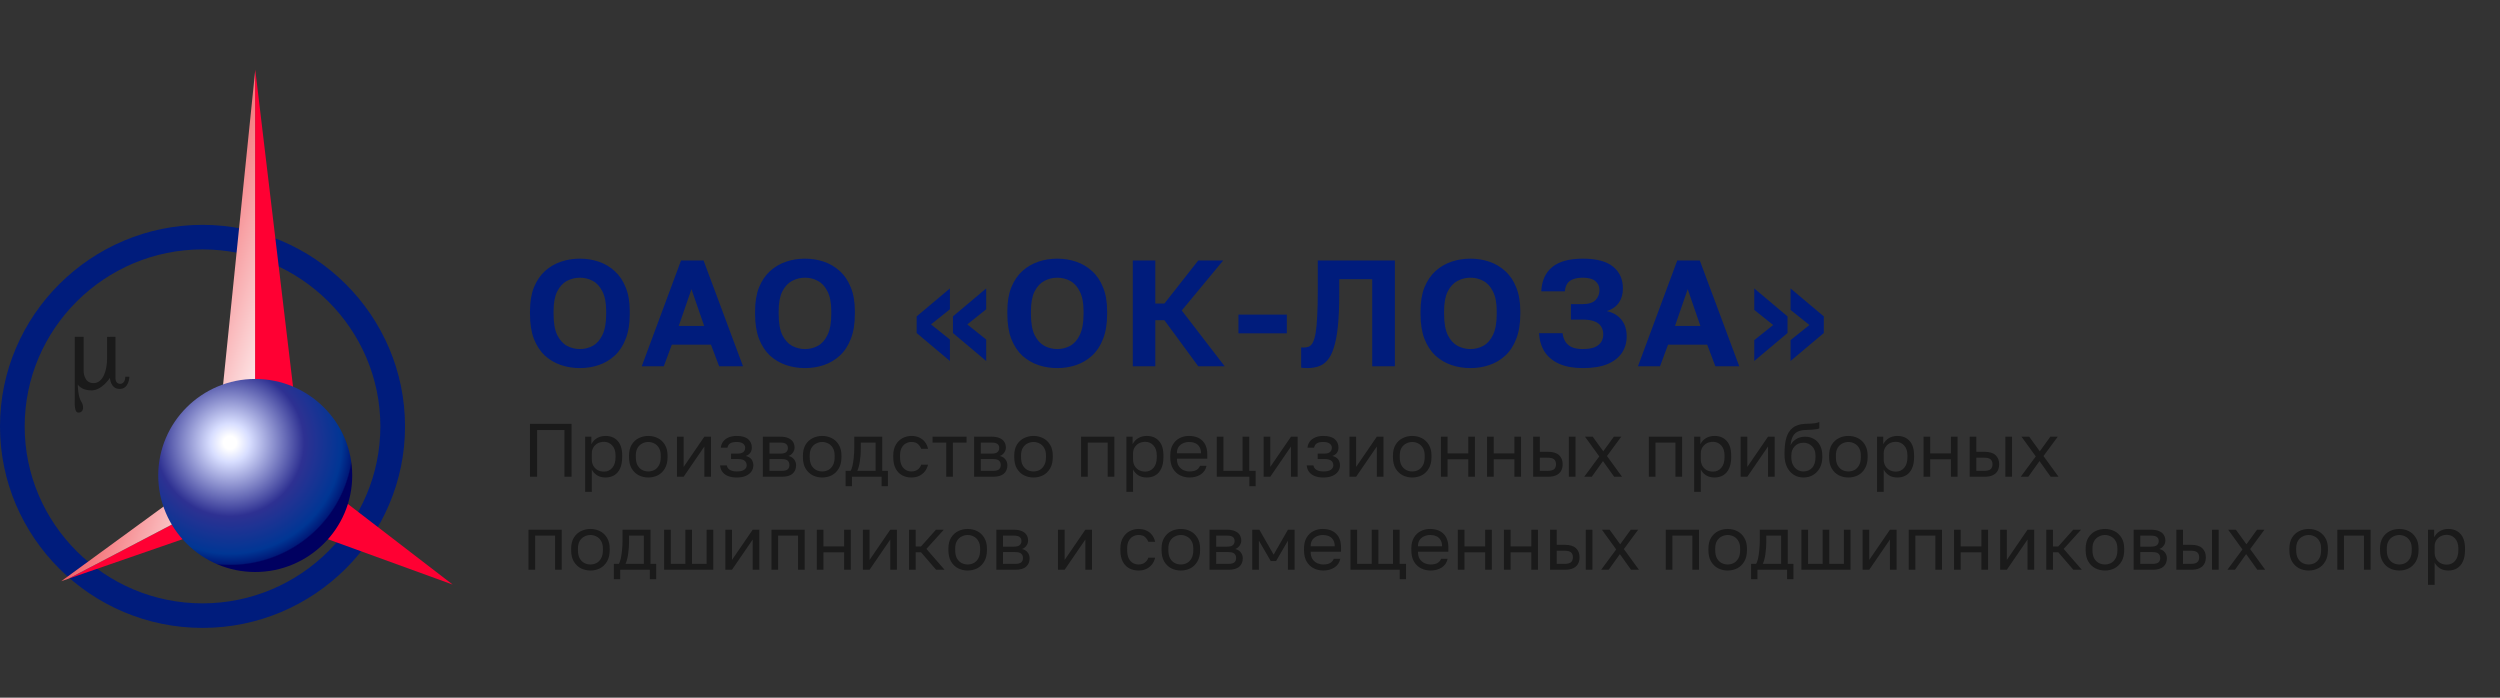 <svg width="430" height="120" viewBox="0 0 430 120" fill="none" xmlns="http://www.w3.org/2000/svg">
<rect x="0" y="0" width="430" height="120" fill="#333333" stroke="none"/>
<path fill-rule="evenodd" clip-rule="evenodd" d="M34.833 38.674C54.018 38.674 69.665 54.245 69.665 73.337C69.665 92.429 54.018 108 34.833 108C15.647 108 0 92.429 0 73.337C0 54.245 15.647 38.674 34.833 38.674ZM34.833 42.898C51.681 42.898 65.421 56.571 65.421 73.337C65.421 90.103 51.681 103.777 34.833 103.777C17.985 103.777 4.244 90.103 4.244 73.337C4.244 56.571 17.985 42.898 34.833 42.898Z" fill="#001C7C"/>
<path fill-rule="evenodd" clip-rule="evenodd" d="M11.772 99.537L44.198 88.313L77.858 100.546L52.1 80.74L43.906 12L43.875 12.299V82.719L11.772 99.537Z" fill="#FF0033"/>
<path fill-rule="evenodd" clip-rule="evenodd" d="M36.881 80.74L10.538 99.964L44.198 88.313L11.772 99.537L43.875 82.719V12.299L36.881 80.74Z" fill="url(#paint0_linear_520_2779)"/>
<path fill-rule="evenodd" clip-rule="evenodd" d="M43.9 65.18C53.089 65.18 60.583 72.638 60.583 81.782C60.583 90.926 53.089 98.384 43.9 98.384C34.711 98.384 27.216 90.926 27.216 81.782C27.216 72.638 34.711 65.18 43.9 65.18Z" fill="url(#paint1_radial_520_2779)"/>
<path fill-rule="evenodd" clip-rule="evenodd" d="M12.862 57.933H14.383V63.78C14.383 63.78 14.351 65.897 16.079 65.897C17.807 65.897 18.413 63.523 18.413 61.754V57.937L19.865 57.932V64.96C19.865 64.96 19.766 66.017 20.67 66.017C21.573 66.017 21.549 64.793 21.549 64.793H22.256C22.256 64.793 22.216 66.898 20.593 66.898C18.971 66.898 18.909 64.992 18.909 64.992C18.909 64.992 17.545 67.15 15.731 67.15C13.917 67.15 13.383 66.122 13.383 66.122C13.383 66.122 13.38 68.22 13.996 69.116C14.41 69.72 14.511 70.966 13.477 70.966C12.726 70.966 12.861 69.296 12.861 68.321V57.932L12.862 57.933Z" fill="#1A1A1A"/>
<path d="M99.738 63.312C98.594 63.312 97.51 63.139 96.488 62.792C95.465 62.445 94.546 61.908 93.732 61.18C92.934 60.435 92.302 59.473 91.834 58.294C91.383 57.115 91.158 55.694 91.158 54.03V53.51C91.158 51.915 91.383 50.555 91.834 49.428C92.302 48.284 92.934 47.348 93.732 46.62C94.546 45.892 95.465 45.355 96.488 45.008C97.51 44.661 98.594 44.488 99.738 44.488C100.882 44.488 101.965 44.661 102.988 45.008C104.01 45.355 104.92 45.892 105.718 46.62C106.532 47.348 107.165 48.284 107.616 49.428C108.084 50.555 108.318 51.915 108.318 53.51V54.03C108.318 55.694 108.084 57.115 107.616 58.294C107.165 59.473 106.532 60.435 105.718 61.18C104.92 61.908 104.01 62.445 102.988 62.792C101.965 63.139 100.882 63.312 99.738 63.312ZM99.738 60.036C100.535 60.036 101.272 59.854 101.948 59.49C102.641 59.109 103.196 58.485 103.612 57.618C104.045 56.734 104.262 55.538 104.262 54.03V53.51C104.262 52.089 104.045 50.962 103.612 50.13C103.196 49.281 102.641 48.674 101.948 48.31C101.272 47.946 100.535 47.764 99.738 47.764C98.958 47.764 98.221 47.946 97.528 48.31C96.834 48.674 96.271 49.281 95.838 50.13C95.422 50.962 95.214 52.089 95.214 53.51V54.03C95.214 55.538 95.422 56.734 95.838 57.618C96.271 58.485 96.834 59.109 97.528 59.49C98.221 59.854 98.958 60.036 99.738 60.036ZM110.378 63L117.138 44.8H121.012L127.798 63H123.69L122.286 59.282H115.552L114.174 63H110.378ZM116.748 56.058H121.116L118.932 49.74L116.748 56.058ZM138.456 63.312C137.312 63.312 136.229 63.139 135.206 62.792C134.184 62.445 133.265 61.908 132.45 61.18C131.653 60.435 131.02 59.473 130.552 58.294C130.102 57.115 129.876 55.694 129.876 54.03V53.51C129.876 51.915 130.102 50.555 130.552 49.428C131.02 48.284 131.653 47.348 132.45 46.62C133.265 45.892 134.184 45.355 135.206 45.008C136.229 44.661 137.312 44.488 138.456 44.488C139.6 44.488 140.684 44.661 141.706 45.008C142.729 45.355 143.639 45.892 144.436 46.62C145.251 47.348 145.884 48.284 146.334 49.428C146.802 50.555 147.036 51.915 147.036 53.51V54.03C147.036 55.694 146.802 57.115 146.334 58.294C145.884 59.473 145.251 60.435 144.436 61.18C143.639 61.908 142.729 62.445 141.706 62.792C140.684 63.139 139.6 63.312 138.456 63.312ZM138.456 60.036C139.254 60.036 139.99 59.854 140.666 59.49C141.36 59.109 141.914 58.485 142.33 57.618C142.764 56.734 142.98 55.538 142.98 54.03V53.51C142.98 52.089 142.764 50.962 142.33 50.13C141.914 49.281 141.36 48.674 140.666 48.31C139.99 47.946 139.254 47.764 138.456 47.764C137.676 47.764 136.94 47.946 136.246 48.31C135.553 48.674 134.99 49.281 134.556 50.13C134.14 50.962 133.932 52.089 133.932 53.51V54.03C133.932 55.538 134.14 56.734 134.556 57.618C134.99 58.485 135.553 59.109 136.246 59.49C136.94 59.854 137.676 60.036 138.456 60.036ZM163.385 62.09L157.665 57.28V54.42L163.385 49.61V53.198L160.135 55.798L163.385 58.398V62.09ZM169.625 62.09L163.905 57.28V54.42L169.625 49.61V53.198L166.375 55.798L169.625 58.398V62.09ZM181.846 63.312C180.702 63.312 179.619 63.139 178.596 62.792C177.573 62.445 176.655 61.908 175.84 61.18C175.043 60.435 174.41 59.473 173.942 58.294C173.491 57.115 173.266 55.694 173.266 54.03V53.51C173.266 51.915 173.491 50.555 173.942 49.428C174.41 48.284 175.043 47.348 175.84 46.62C176.655 45.892 177.573 45.355 178.596 45.008C179.619 44.661 180.702 44.488 181.846 44.488C182.99 44.488 184.073 44.661 185.096 45.008C186.119 45.355 187.029 45.892 187.826 46.62C188.641 47.348 189.273 48.284 189.724 49.428C190.192 50.555 190.426 51.915 190.426 53.51V54.03C190.426 55.694 190.192 57.115 189.724 58.294C189.273 59.473 188.641 60.435 187.826 61.18C187.029 61.908 186.119 62.445 185.096 62.792C184.073 63.139 182.99 63.312 181.846 63.312ZM181.846 60.036C182.643 60.036 183.38 59.854 184.056 59.49C184.749 59.109 185.304 58.485 185.72 57.618C186.153 56.734 186.37 55.538 186.37 54.03V53.51C186.37 52.089 186.153 50.962 185.72 50.13C185.304 49.281 184.749 48.674 184.056 48.31C183.38 47.946 182.643 47.764 181.846 47.764C181.066 47.764 180.329 47.946 179.636 48.31C178.943 48.674 178.379 49.281 177.946 50.13C177.53 50.962 177.322 52.089 177.322 53.51V54.03C177.322 55.538 177.53 56.734 177.946 57.618C178.379 58.485 178.943 59.109 179.636 59.49C180.329 59.854 181.066 60.036 181.846 60.036ZM194.84 63V44.8H198.714V52.21H200.274L206.098 44.8H210.388L203.264 53.406L210.648 63H206.098L200.274 55.07H198.714V63H194.84ZM213.013 57.332V54.108H221.333V57.332H213.013ZM224.84 63.312C224.702 63.312 224.528 63.303 224.32 63.286C224.112 63.286 223.939 63.269 223.8 63.234V59.75C223.852 59.767 223.982 59.776 224.19 59.776C224.537 59.776 224.849 59.724 225.126 59.62C225.404 59.499 225.638 59.247 225.828 58.866C226.019 58.485 226.175 57.939 226.296 57.228C226.418 56.5 226.504 55.555 226.556 54.394C226.626 53.215 226.66 51.751 226.66 50V44.8H239.92V63H236.02V48.024H230.352V50.52C230.352 52.721 230.274 54.585 230.118 56.11C229.962 57.618 229.728 58.849 229.416 59.802C229.122 60.755 228.749 61.483 228.298 61.986C227.865 62.489 227.354 62.835 226.764 63.026C226.175 63.217 225.534 63.312 224.84 63.312ZM252.91 63.312C251.766 63.312 250.683 63.139 249.66 62.792C248.638 62.445 247.719 61.908 246.904 61.18C246.107 60.435 245.474 59.473 245.006 58.294C244.556 57.115 244.33 55.694 244.33 54.03V53.51C244.33 51.915 244.556 50.555 245.006 49.428C245.474 48.284 246.107 47.348 246.904 46.62C247.719 45.892 248.638 45.355 249.66 45.008C250.683 44.661 251.766 44.488 252.91 44.488C254.054 44.488 255.138 44.661 256.16 45.008C257.183 45.355 258.093 45.892 258.89 46.62C259.705 47.348 260.338 48.284 260.788 49.428C261.256 50.555 261.49 51.915 261.49 53.51V54.03C261.49 55.694 261.256 57.115 260.788 58.294C260.338 59.473 259.705 60.435 258.89 61.18C258.093 61.908 257.183 62.445 256.16 62.792C255.138 63.139 254.054 63.312 252.91 63.312ZM252.91 60.036C253.708 60.036 254.444 59.854 255.12 59.49C255.814 59.109 256.368 58.485 256.784 57.618C257.218 56.734 257.434 55.538 257.434 54.03V53.51C257.434 52.089 257.218 50.962 256.784 50.13C256.368 49.281 255.814 48.674 255.12 48.31C254.444 47.946 253.708 47.764 252.91 47.764C252.13 47.764 251.394 47.946 250.7 48.31C250.007 48.674 249.444 49.281 249.01 50.13C248.594 50.962 248.386 52.089 248.386 53.51V54.03C248.386 55.538 248.594 56.734 249.01 57.618C249.444 58.485 250.007 59.109 250.7 59.49C251.394 59.854 252.13 60.036 252.91 60.036ZM272.249 63.312C270.654 63.312 269.302 63.069 268.193 62.584C267.101 62.099 266.26 61.405 265.671 60.504C265.099 59.585 264.778 58.519 264.709 57.306H268.765C268.834 57.878 268.999 58.372 269.259 58.788C269.519 59.187 269.891 59.499 270.377 59.724C270.879 59.932 271.503 60.036 272.249 60.036C273.462 60.036 274.346 59.811 274.901 59.36C275.473 58.909 275.759 58.294 275.759 57.514C275.759 56.994 275.637 56.543 275.395 56.162C275.169 55.781 274.788 55.486 274.251 55.278C273.731 55.07 273.02 54.966 272.119 54.966H270.195V52.314H272.119C273.211 52.314 273.982 52.08 274.433 51.612C274.883 51.127 275.109 50.555 275.109 49.896C275.109 49.255 274.875 48.743 274.407 48.362C273.956 47.963 273.237 47.764 272.249 47.764C271.59 47.764 271.035 47.851 270.585 48.024C270.151 48.18 269.813 48.431 269.571 48.778C269.345 49.125 269.207 49.567 269.155 50.104H265.099C265.185 48.284 265.809 46.897 266.971 45.944C268.132 44.973 269.891 44.488 272.249 44.488C274.589 44.488 276.322 44.947 277.449 45.866C278.575 46.767 279.139 48.024 279.139 49.636C279.139 50.589 278.905 51.404 278.437 52.08C277.969 52.739 277.284 53.215 276.383 53.51C277.492 53.77 278.333 54.273 278.905 55.018C279.494 55.746 279.789 56.699 279.789 57.878C279.789 58.935 279.511 59.88 278.957 60.712C278.402 61.527 277.57 62.168 276.461 62.636C275.351 63.087 273.947 63.312 272.249 63.312ZM281.73 63L288.49 44.8H292.364L299.15 63H295.042L293.638 59.282H286.904L285.526 63H281.73ZM288.1 56.058H292.468L290.284 49.74L288.1 56.058ZM301.735 49.61L307.455 54.42V57.28L301.735 62.09V58.502L304.985 55.902L301.735 53.302V49.61ZM307.975 49.61L313.695 54.42V57.28L307.975 62.09V58.502L311.225 55.902L307.975 53.302V49.61Z" fill="#001C7C"/>
<path d="M91.158 82V72.9H98.308V82H97.086V73.966H92.38V82H91.158ZM100.648 84.6V75.11H101.714V76.41C101.948 75.951 102.273 75.6 102.689 75.357C103.113 75.106 103.603 74.98 104.158 74.98C105.024 74.98 105.718 75.266 106.238 75.838C106.758 76.401 107.018 77.242 107.018 78.36V78.62C107.018 79.4 106.896 80.05 106.654 80.57C106.42 81.09 106.086 81.48 105.653 81.74C105.228 82 104.73 82.13 104.158 82.13C103.568 82.13 103.074 82 102.676 81.74C102.286 81.48 101.991 81.155 101.792 80.765V84.6H100.648ZM103.898 81.116C104.461 81.116 104.929 80.904 105.302 80.479C105.683 80.054 105.874 79.435 105.874 78.62V78.36C105.874 77.606 105.683 77.025 105.302 76.618C104.929 76.202 104.461 75.994 103.898 75.994C103.482 75.994 103.113 76.081 102.793 76.254C102.481 76.427 102.234 76.666 102.052 76.969C101.878 77.264 101.792 77.597 101.792 77.97V79.01C101.792 79.426 101.878 79.794 102.052 80.115C102.234 80.427 102.481 80.674 102.793 80.856C103.113 81.029 103.482 81.116 103.898 81.116ZM111.506 82.13C110.925 82.13 110.379 82.004 109.868 81.753C109.365 81.493 108.958 81.103 108.646 80.583C108.342 80.063 108.191 79.409 108.191 78.62V78.36C108.191 77.615 108.342 76.991 108.646 76.488C108.958 75.985 109.365 75.608 109.868 75.357C110.379 75.106 110.925 74.98 111.506 74.98C112.095 74.98 112.641 75.106 113.144 75.357C113.646 75.608 114.049 75.985 114.353 76.488C114.665 76.991 114.821 77.615 114.821 78.36V78.62C114.821 79.409 114.665 80.063 114.353 80.583C114.049 81.103 113.646 81.493 113.144 81.753C112.641 82.004 112.095 82.13 111.506 82.13ZM111.506 81.09C111.861 81.09 112.199 81.012 112.52 80.856C112.849 80.691 113.118 80.427 113.326 80.063C113.542 79.699 113.651 79.218 113.651 78.62V78.36C113.651 77.805 113.542 77.359 113.326 77.021C113.118 76.674 112.849 76.423 112.52 76.267C112.199 76.102 111.861 76.02 111.506 76.02C111.159 76.02 110.821 76.102 110.492 76.267C110.162 76.423 109.889 76.674 109.673 77.021C109.465 77.359 109.361 77.805 109.361 78.36V78.62C109.361 79.218 109.465 79.699 109.673 80.063C109.889 80.427 110.162 80.691 110.492 80.856C110.821 81.012 111.159 81.09 111.506 81.09ZM116.441 82V75.11H117.585V80.31L121.147 75.11H122.291V82H121.147V76.8L117.585 82H116.441ZM126.715 82.13C126.143 82.13 125.649 82.048 125.233 81.883C124.817 81.718 124.492 81.48 124.258 81.168C124.024 80.856 123.89 80.483 123.855 80.05H124.999C125.043 80.275 125.138 80.466 125.285 80.622C125.433 80.778 125.628 80.895 125.87 80.973C126.113 81.051 126.395 81.09 126.715 81.09C127.313 81.09 127.747 80.99 128.015 80.791C128.293 80.583 128.431 80.336 128.431 80.05C128.431 79.712 128.319 79.448 128.093 79.257C127.868 79.058 127.478 78.958 126.923 78.958H125.74V78.022H126.845C127.322 78.022 127.66 77.931 127.859 77.749C128.067 77.567 128.171 77.311 128.171 76.982C128.171 76.722 128.05 76.497 127.807 76.306C127.565 76.115 127.201 76.02 126.715 76.02C126.187 76.02 125.801 76.107 125.558 76.28C125.324 76.445 125.181 76.683 125.129 76.995H123.985C124.02 76.605 124.15 76.258 124.375 75.955C124.601 75.652 124.913 75.413 125.311 75.24C125.71 75.067 126.178 74.98 126.715 74.98C127.599 74.98 128.254 75.166 128.678 75.539C129.103 75.912 129.315 76.393 129.315 76.982C129.315 77.311 129.233 77.602 129.068 77.853C128.904 78.096 128.639 78.286 128.275 78.425C128.761 78.555 129.099 78.763 129.289 79.049C129.48 79.335 129.575 79.669 129.575 80.05C129.575 80.423 129.467 80.769 129.25 81.09C129.034 81.402 128.713 81.653 128.288 81.844C127.872 82.035 127.348 82.13 126.715 82.13ZM131.205 82V75.11H134.195C134.767 75.11 135.235 75.192 135.599 75.357C135.963 75.513 136.232 75.734 136.405 76.02C136.579 76.297 136.665 76.622 136.665 76.995C136.665 77.298 136.566 77.589 136.366 77.866C136.176 78.135 135.929 78.321 135.625 78.425C136.05 78.529 136.371 78.728 136.587 79.023C136.813 79.309 136.925 79.647 136.925 80.037C136.925 80.635 136.726 81.112 136.327 81.467C135.929 81.822 135.305 82 134.455 82H131.205ZM132.349 80.986H134.455C134.941 80.986 135.283 80.899 135.482 80.726C135.682 80.553 135.781 80.306 135.781 79.985C135.781 79.656 135.682 79.404 135.482 79.231C135.283 79.049 134.941 78.958 134.455 78.958H132.349V80.986ZM132.349 78.022H134.195C134.689 78.022 135.032 77.935 135.222 77.762C135.422 77.589 135.521 77.35 135.521 77.047C135.521 76.761 135.422 76.536 135.222 76.371C135.032 76.206 134.689 76.124 134.195 76.124H132.349V78.022ZM141.416 82.13C140.835 82.13 140.289 82.004 139.778 81.753C139.275 81.493 138.868 81.103 138.556 80.583C138.253 80.063 138.101 79.409 138.101 78.62V78.36C138.101 77.615 138.253 76.991 138.556 76.488C138.868 75.985 139.275 75.608 139.778 75.357C140.289 75.106 140.835 74.98 141.416 74.98C142.005 74.98 142.551 75.106 143.054 75.357C143.557 75.608 143.96 75.985 144.263 76.488C144.575 76.991 144.731 77.615 144.731 78.36V78.62C144.731 79.409 144.575 80.063 144.263 80.583C143.96 81.103 143.557 81.493 143.054 81.753C142.551 82.004 142.005 82.13 141.416 82.13ZM141.416 81.09C141.771 81.09 142.109 81.012 142.43 80.856C142.759 80.691 143.028 80.427 143.236 80.063C143.453 79.699 143.561 79.218 143.561 78.62V78.36C143.561 77.805 143.453 77.359 143.236 77.021C143.028 76.674 142.759 76.423 142.43 76.267C142.109 76.102 141.771 76.02 141.416 76.02C141.069 76.02 140.731 76.102 140.402 76.267C140.073 76.423 139.8 76.674 139.583 77.021C139.375 77.359 139.271 77.805 139.271 78.36V78.62C139.271 79.218 139.375 79.699 139.583 80.063C139.8 80.427 140.073 80.691 140.402 80.856C140.731 81.012 141.069 81.09 141.416 81.09ZM145.444 83.625V80.986H146.289C146.419 80.813 146.532 80.522 146.627 80.115C146.722 79.699 146.796 79.214 146.848 78.659C146.909 78.104 146.939 77.528 146.939 76.93V75.11H151.749V80.986H152.724V83.625H151.632V82H146.536V83.625H145.444ZM147.459 80.986H150.605V76.124H148.057V77.19C148.057 77.918 148.005 78.624 147.901 79.309C147.806 79.985 147.658 80.544 147.459 80.986ZM156.76 82.13C156.171 82.13 155.638 82.004 155.161 81.753C154.693 81.493 154.32 81.103 154.043 80.583C153.774 80.063 153.64 79.409 153.64 78.62V78.36C153.64 77.615 153.787 76.991 154.082 76.488C154.377 75.985 154.762 75.608 155.239 75.357C155.716 75.106 156.223 74.98 156.76 74.98C157.306 74.98 157.774 75.08 158.164 75.279C158.563 75.47 158.883 75.734 159.126 76.072C159.369 76.401 159.533 76.774 159.62 77.19H158.45C158.311 76.861 158.116 76.583 157.865 76.358C157.622 76.133 157.254 76.02 156.76 76.02C156.422 76.02 156.106 76.102 155.811 76.267C155.516 76.423 155.274 76.674 155.083 77.021C154.901 77.359 154.81 77.805 154.81 78.36V78.62C154.81 79.209 154.901 79.686 155.083 80.05C155.274 80.414 155.516 80.678 155.811 80.843C156.106 81.008 156.422 81.09 156.76 81.09C157.185 81.09 157.54 80.986 157.826 80.778C158.121 80.57 158.329 80.284 158.45 79.92H159.62C159.516 80.371 159.33 80.765 159.061 81.103C158.792 81.432 158.463 81.688 158.073 81.87C157.683 82.043 157.245 82.13 156.76 82.13ZM162.752 82V76.124H160.399V75.11H166.249V76.124H163.896V82H162.752ZM167.552 82V75.11H170.542C171.114 75.11 171.582 75.192 171.946 75.357C172.31 75.513 172.579 75.734 172.752 76.02C172.925 76.297 173.012 76.622 173.012 76.995C173.012 77.298 172.912 77.589 172.713 77.866C172.522 78.135 172.275 78.321 171.972 78.425C172.397 78.529 172.717 78.728 172.934 79.023C173.159 79.309 173.272 79.647 173.272 80.037C173.272 80.635 173.073 81.112 172.674 81.467C172.275 81.822 171.651 82 170.802 82H167.552ZM168.696 80.986H170.802C171.287 80.986 171.63 80.899 171.829 80.726C172.028 80.553 172.128 80.306 172.128 79.985C172.128 79.656 172.028 79.404 171.829 79.231C171.63 79.049 171.287 78.958 170.802 78.958H168.696V80.986ZM168.696 78.022H170.542C171.036 78.022 171.378 77.935 171.569 77.762C171.768 77.589 171.868 77.35 171.868 77.047C171.868 76.761 171.768 76.536 171.569 76.371C171.378 76.206 171.036 76.124 170.542 76.124H168.696V78.022ZM177.763 82.13C177.182 82.13 176.636 82.004 176.125 81.753C175.622 81.493 175.215 81.103 174.903 80.583C174.599 80.063 174.448 79.409 174.448 78.62V78.36C174.448 77.615 174.599 76.991 174.903 76.488C175.215 75.985 175.622 75.608 176.125 75.357C176.636 75.106 177.182 74.98 177.763 74.98C178.352 74.98 178.898 75.106 179.401 75.357C179.903 75.608 180.306 75.985 180.61 76.488C180.922 76.991 181.078 77.615 181.078 78.36V78.62C181.078 79.409 180.922 80.063 180.61 80.583C180.306 81.103 179.903 81.493 179.401 81.753C178.898 82.004 178.352 82.13 177.763 82.13ZM177.763 81.09C178.118 81.09 178.456 81.012 178.777 80.856C179.106 80.691 179.375 80.427 179.583 80.063C179.799 79.699 179.908 79.218 179.908 78.62V78.36C179.908 77.805 179.799 77.359 179.583 77.021C179.375 76.674 179.106 76.423 178.777 76.267C178.456 76.102 178.118 76.02 177.763 76.02C177.416 76.02 177.078 76.102 176.749 76.267C176.419 76.423 176.146 76.674 175.93 77.021C175.722 77.359 175.618 77.805 175.618 78.36V78.62C175.618 79.218 175.722 79.699 175.93 80.063C176.146 80.427 176.419 80.691 176.749 80.856C177.078 81.012 177.416 81.09 177.763 81.09ZM185.947 82V75.11H191.667V82H190.523V76.124H187.091V82H185.947ZM193.742 84.6V75.11H194.808V76.41C195.042 75.951 195.367 75.6 195.783 75.357C196.208 75.106 196.698 74.98 197.252 74.98C198.119 74.98 198.812 75.266 199.332 75.838C199.852 76.401 200.112 77.242 200.112 78.36V78.62C200.112 79.4 199.991 80.05 199.748 80.57C199.514 81.09 199.181 81.48 198.747 81.74C198.323 82 197.824 82.13 197.252 82.13C196.663 82.13 196.169 82 195.77 81.74C195.38 81.48 195.086 81.155 194.886 80.765V84.6H193.742ZM196.992 81.116C197.556 81.116 198.024 80.904 198.396 80.479C198.778 80.054 198.968 79.435 198.968 78.62V78.36C198.968 77.606 198.778 77.025 198.396 76.618C198.024 76.202 197.556 75.994 196.992 75.994C196.576 75.994 196.208 76.081 195.887 76.254C195.575 76.427 195.328 76.666 195.146 76.969C194.973 77.264 194.886 77.597 194.886 77.97V79.01C194.886 79.426 194.973 79.794 195.146 80.115C195.328 80.427 195.575 80.674 195.887 80.856C196.208 81.029 196.576 81.116 196.992 81.116ZM204.6 82.13C204.02 82.13 203.474 82.004 202.962 81.753C202.46 81.502 202.052 81.116 201.74 80.596C201.437 80.076 201.285 79.417 201.285 78.62V78.36C201.285 77.597 201.433 76.969 201.727 76.475C202.022 75.972 202.412 75.6 202.897 75.357C203.383 75.106 203.907 74.98 204.47 74.98C205.484 74.98 206.269 75.257 206.823 75.812C207.378 76.367 207.655 77.151 207.655 78.165V78.893H202.429C202.429 79.43 202.538 79.859 202.754 80.18C202.98 80.501 203.257 80.735 203.586 80.882C203.924 81.021 204.262 81.09 204.6 81.09C205.12 81.09 205.519 81.003 205.796 80.83C206.082 80.657 206.286 80.418 206.407 80.115H207.525C207.387 80.774 207.044 81.276 206.498 81.623C205.961 81.961 205.328 82.13 204.6 82.13ZM204.535 76.02C204.18 76.02 203.842 76.089 203.521 76.228C203.201 76.358 202.936 76.566 202.728 76.852C202.529 77.138 202.429 77.506 202.429 77.957H206.576C206.568 77.48 206.468 77.103 206.277 76.826C206.095 76.54 205.853 76.336 205.549 76.215C205.246 76.085 204.908 76.02 204.535 76.02ZM214.884 83.625V82H209.281V75.11H210.425V80.986H213.727V75.11H214.871V80.986H215.976V83.625H214.884ZM217.343 82V75.11H218.487V80.31L222.049 75.11H223.193V82H222.049V76.8L218.487 82H217.343ZM227.618 82.13C227.046 82.13 226.552 82.048 226.136 81.883C225.72 81.718 225.395 81.48 225.161 81.168C224.927 80.856 224.792 80.483 224.758 80.05H225.902C225.945 80.275 226.04 80.466 226.188 80.622C226.335 80.778 226.53 80.895 226.773 80.973C227.015 81.051 227.297 81.09 227.618 81.09C228.216 81.09 228.649 80.99 228.918 80.791C229.195 80.583 229.334 80.336 229.334 80.05C229.334 79.712 229.221 79.448 228.996 79.257C228.77 79.058 228.38 78.958 227.826 78.958H226.643V78.022H227.748C228.224 78.022 228.562 77.931 228.762 77.749C228.97 77.567 229.074 77.311 229.074 76.982C229.074 76.722 228.952 76.497 228.71 76.306C228.467 76.115 228.103 76.02 227.618 76.02C227.089 76.02 226.703 76.107 226.461 76.28C226.227 76.445 226.084 76.683 226.032 76.995H224.888C224.922 76.605 225.052 76.258 225.278 75.955C225.503 75.652 225.815 75.413 226.214 75.24C226.612 75.067 227.08 74.98 227.618 74.98C228.502 74.98 229.156 75.166 229.581 75.539C230.005 75.912 230.218 76.393 230.218 76.982C230.218 77.311 230.135 77.602 229.971 77.853C229.806 78.096 229.542 78.286 229.178 78.425C229.663 78.555 230.001 78.763 230.192 79.049C230.382 79.335 230.478 79.669 230.478 80.05C230.478 80.423 230.369 80.769 230.153 81.09C229.936 81.402 229.615 81.653 229.191 81.844C228.775 82.035 228.25 82.13 227.618 82.13ZM232.108 82V75.11H233.252V80.31L236.814 75.11H237.958V82H236.814V76.8L233.252 82H232.108ZM242.902 82.13C242.322 82.13 241.776 82.004 241.264 81.753C240.762 81.493 240.354 81.103 240.042 80.583C239.739 80.063 239.587 79.409 239.587 78.62V78.36C239.587 77.615 239.739 76.991 240.042 76.488C240.354 75.985 240.762 75.608 241.264 75.357C241.776 75.106 242.322 74.98 242.902 74.98C243.492 74.98 244.038 75.106 244.54 75.357C245.043 75.608 245.446 75.985 245.749 76.488C246.061 76.991 246.217 77.615 246.217 78.36V78.62C246.217 79.409 246.061 80.063 245.749 80.583C245.446 81.103 245.043 81.493 244.54 81.753C244.038 82.004 243.492 82.13 242.902 82.13ZM242.902 81.09C243.258 81.09 243.596 81.012 243.916 80.856C244.246 80.691 244.514 80.427 244.722 80.063C244.939 79.699 245.047 79.218 245.047 78.62V78.36C245.047 77.805 244.939 77.359 244.722 77.021C244.514 76.674 244.246 76.423 243.916 76.267C243.596 76.102 243.258 76.02 242.902 76.02C242.556 76.02 242.218 76.102 241.888 76.267C241.559 76.423 241.286 76.674 241.069 77.021C240.861 77.359 240.757 77.805 240.757 78.36V78.62C240.757 79.218 240.861 79.699 241.069 80.063C241.286 80.427 241.559 80.691 241.888 80.856C242.218 81.012 242.556 81.09 242.902 81.09ZM247.837 82V75.11H248.981V77.983H252.543V75.11H253.687V82H252.543V78.997H248.981V82H247.837ZM255.772 82V75.11H256.916V77.983H260.478V75.11H261.622V82H260.478V78.997H256.916V82H255.772ZM263.706 82V75.11H264.85V77.71H266.241C267.108 77.71 267.745 77.901 268.152 78.282C268.568 78.663 268.776 79.192 268.776 79.868C268.776 80.301 268.685 80.678 268.503 80.999C268.321 81.32 268.044 81.567 267.671 81.74C267.299 81.913 266.822 82 266.241 82H263.706ZM264.85 80.986H266.176C266.714 80.986 267.091 80.891 267.307 80.7C267.524 80.509 267.632 80.228 267.632 79.855C267.632 79.482 267.524 79.201 267.307 79.01C267.091 78.819 266.714 78.724 266.176 78.724H264.85V80.986ZM269.842 82V75.11H270.986V82H269.842ZM272.487 82L275.074 78.503L272.617 75.11H273.943L275.763 77.619L277.583 75.11H278.857L276.4 78.438L278.987 82H277.635L275.711 79.309L273.787 82H272.487ZM283.6 82V75.11H289.32V82H288.176V76.124H284.744V82H283.6ZM291.395 84.6V75.11H292.461V76.41C292.695 75.951 293.02 75.6 293.436 75.357C293.86 75.106 294.35 74.98 294.905 74.98C295.771 74.98 296.465 75.266 296.985 75.838C297.505 76.401 297.765 77.242 297.765 78.36V78.62C297.765 79.4 297.643 80.05 297.401 80.57C297.167 81.09 296.833 81.48 296.4 81.74C295.975 82 295.477 82.13 294.905 82.13C294.315 82.13 293.821 82 293.423 81.74C293.033 81.48 292.738 81.155 292.539 80.765V84.6H291.395ZM294.645 81.116C295.208 81.116 295.676 80.904 296.049 80.479C296.43 80.054 296.621 79.435 296.621 78.62V78.36C296.621 77.606 296.43 77.025 296.049 76.618C295.676 76.202 295.208 75.994 294.645 75.994C294.229 75.994 293.86 76.081 293.54 76.254C293.228 76.427 292.981 76.666 292.799 76.969C292.625 77.264 292.539 77.597 292.539 77.97V79.01C292.539 79.426 292.625 79.794 292.799 80.115C292.981 80.427 293.228 80.674 293.54 80.856C293.86 81.029 294.229 81.116 294.645 81.116ZM299.393 82V75.11H300.537V80.31L304.099 75.11H305.243V82H304.099V76.8L300.537 82H299.393ZM310.187 82.13C309.581 82.13 309.03 81.978 308.536 81.675C308.051 81.363 307.661 80.917 307.366 80.336C307.08 79.755 306.937 79.053 306.937 78.23V77.97C306.937 76.93 307.041 76.042 307.249 75.305C307.466 74.568 307.83 73.996 308.341 73.589C308.853 73.173 309.555 72.943 310.447 72.9C310.811 72.883 311.145 72.87 311.448 72.861C311.752 72.844 312.025 72.818 312.267 72.783C312.51 72.74 312.727 72.67 312.917 72.575V73.68C312.831 73.732 312.688 73.775 312.488 73.81C312.298 73.845 312.051 73.875 311.747 73.901C311.444 73.918 311.076 73.936 310.642 73.953C310.088 73.962 309.62 74.053 309.238 74.226C308.866 74.399 308.575 74.677 308.367 75.058C308.159 75.439 308.029 75.955 307.977 76.605C308.116 76.293 308.307 76.029 308.549 75.812C308.792 75.587 309.074 75.413 309.394 75.292C309.715 75.171 310.066 75.11 310.447 75.11C311.037 75.11 311.552 75.24 311.994 75.5C312.445 75.76 312.796 76.133 313.047 76.618C313.307 77.103 313.437 77.684 313.437 78.36V78.62C313.437 79.331 313.294 79.95 313.008 80.479C312.731 80.999 312.345 81.406 311.851 81.701C311.366 81.987 310.811 82.13 310.187 82.13ZM310.187 81.09C310.794 81.09 311.292 80.882 311.682 80.466C312.072 80.041 312.267 79.426 312.267 78.62V78.36C312.267 77.693 312.072 77.16 311.682 76.761C311.292 76.354 310.794 76.15 310.187 76.15C309.581 76.15 309.082 76.354 308.692 76.761C308.302 77.16 308.107 77.693 308.107 78.36V78.62C308.107 79.131 308.198 79.573 308.38 79.946C308.571 80.31 308.822 80.592 309.134 80.791C309.455 80.99 309.806 81.09 310.187 81.09ZM317.919 82.13C317.338 82.13 316.792 82.004 316.281 81.753C315.778 81.493 315.371 81.103 315.059 80.583C314.755 80.063 314.604 79.409 314.604 78.62V78.36C314.604 77.615 314.755 76.991 315.059 76.488C315.371 75.985 315.778 75.608 316.281 75.357C316.792 75.106 317.338 74.98 317.919 74.98C318.508 74.98 319.054 75.106 319.557 75.357C320.059 75.608 320.462 75.985 320.766 76.488C321.078 76.991 321.234 77.615 321.234 78.36V78.62C321.234 79.409 321.078 80.063 320.766 80.583C320.462 81.103 320.059 81.493 319.557 81.753C319.054 82.004 318.508 82.13 317.919 82.13ZM317.919 81.09C318.274 81.09 318.612 81.012 318.933 80.856C319.262 80.691 319.531 80.427 319.739 80.063C319.955 79.699 320.064 79.218 320.064 78.62V78.36C320.064 77.805 319.955 77.359 319.739 77.021C319.531 76.674 319.262 76.423 318.933 76.267C318.612 76.102 318.274 76.02 317.919 76.02C317.572 76.02 317.234 76.102 316.905 76.267C316.575 76.423 316.302 76.674 316.086 77.021C315.878 77.359 315.774 77.805 315.774 78.36V78.62C315.774 79.218 315.878 79.699 316.086 80.063C316.302 80.427 316.575 80.691 316.905 80.856C317.234 81.012 317.572 81.09 317.919 81.09ZM322.854 84.6V75.11H323.92V76.41C324.154 75.951 324.479 75.6 324.895 75.357C325.319 75.106 325.809 74.98 326.364 74.98C327.23 74.98 327.924 75.266 328.444 75.838C328.964 76.401 329.224 77.242 329.224 78.36V78.62C329.224 79.4 329.102 80.05 328.86 80.57C328.626 81.09 328.292 81.48 327.859 81.74C327.434 82 326.936 82.13 326.364 82.13C325.774 82.13 325.28 82 324.882 81.74C324.492 81.48 324.197 81.155 323.998 80.765V84.6H322.854ZM326.104 81.116C326.667 81.116 327.135 80.904 327.508 80.479C327.889 80.054 328.08 79.435 328.08 78.62V78.36C328.08 77.606 327.889 77.025 327.508 76.618C327.135 76.202 326.667 75.994 326.104 75.994C325.688 75.994 325.319 76.081 324.999 76.254C324.687 76.427 324.44 76.666 324.258 76.969C324.084 77.264 323.998 77.597 323.998 77.97V79.01C323.998 79.426 324.084 79.794 324.258 80.115C324.44 80.427 324.687 80.674 324.999 80.856C325.319 81.029 325.688 81.116 326.104 81.116ZM330.852 82V75.11H331.996V77.983H335.558V75.11H336.702V82H335.558V78.997H331.996V82H330.852ZM338.786 82V75.11H339.93V77.71H341.321C342.188 77.71 342.825 77.901 343.232 78.282C343.648 78.663 343.856 79.192 343.856 79.868C343.856 80.301 343.765 80.678 343.583 80.999C343.401 81.32 343.124 81.567 342.751 81.74C342.379 81.913 341.902 82 341.321 82H338.786ZM339.93 80.986H341.256C341.794 80.986 342.171 80.891 342.387 80.7C342.604 80.509 342.712 80.228 342.712 79.855C342.712 79.482 342.604 79.201 342.387 79.01C342.171 78.819 341.794 78.724 341.256 78.724H339.93V80.986ZM344.922 82V75.11H346.066V82H344.922ZM347.567 82L350.154 78.503L347.697 75.11H349.023L350.843 77.619L352.663 75.11H353.937L351.48 78.438L354.067 82H352.715L350.791 79.309L348.867 82H347.567ZM90.898 98V91.11H96.618V98H95.474V92.124H92.042V98H90.898ZM101.553 98.13C100.972 98.13 100.426 98.004 99.915 97.753C99.412 97.493 99.005 97.103 98.693 96.583C98.389 96.063 98.238 95.409 98.238 94.62V94.36C98.238 93.615 98.389 92.991 98.693 92.488C99.005 91.985 99.412 91.608 99.915 91.357C100.426 91.106 100.972 90.98 101.553 90.98C102.142 90.98 102.688 91.106 103.191 91.357C103.693 91.608 104.096 91.985 104.4 92.488C104.712 92.991 104.868 93.615 104.868 94.36V94.62C104.868 95.409 104.712 96.063 104.4 96.583C104.096 97.103 103.693 97.493 103.191 97.753C102.688 98.004 102.142 98.13 101.553 98.13ZM101.553 97.09C101.908 97.09 102.246 97.012 102.567 96.856C102.896 96.691 103.165 96.427 103.373 96.063C103.589 95.699 103.698 95.218 103.698 94.62V94.36C103.698 93.805 103.589 93.359 103.373 93.021C103.165 92.674 102.896 92.423 102.567 92.267C102.246 92.102 101.908 92.02 101.553 92.02C101.206 92.02 100.868 92.102 100.539 92.267C100.209 92.423 99.936 92.674 99.72 93.021C99.512 93.359 99.408 93.805 99.408 94.36V94.62C99.408 95.218 99.512 95.699 99.72 96.063C99.936 96.427 100.209 96.691 100.539 96.856C100.868 97.012 101.206 97.09 101.553 97.09ZM105.581 99.625V96.986H106.426C106.556 96.813 106.668 96.522 106.764 96.115C106.859 95.699 106.933 95.214 106.985 94.659C107.045 94.104 107.076 93.528 107.076 92.93V91.11H111.886V96.986H112.861V99.625H111.769V98H106.673V99.625H105.581ZM107.596 96.986H110.742V92.124H108.194V93.19C108.194 93.918 108.142 94.624 108.038 95.309C107.942 95.985 107.795 96.544 107.596 96.986ZM114.232 98V91.11H115.376V96.986H117.885V91.11H119.029V96.986H121.538V91.11H122.682V98H114.232ZM124.756 98V91.11H125.9V96.31L129.462 91.11H130.606V98H129.462V92.8L125.9 98H124.756ZM132.691 98V91.11H138.411V98H137.267V92.124H133.835V98H132.691ZM140.486 98V91.11H141.63V93.983H145.192V91.11H146.336V98H145.192V94.997H141.63V98H140.486ZM148.42 98V91.11H149.564V96.31L153.126 91.11H154.27V98H153.126V92.8L149.564 98H148.42ZM156.355 98V91.11H157.499V93.996H158.409L160.983 91.11H162.335L159.345 94.412L162.465 98H161.009L158.409 94.984H157.499V98H156.355ZM166.438 98.13C165.858 98.13 165.312 98.004 164.8 97.753C164.298 97.493 163.89 97.103 163.578 96.583C163.275 96.063 163.123 95.409 163.123 94.62V94.36C163.123 93.615 163.275 92.991 163.578 92.488C163.89 91.985 164.298 91.608 164.8 91.357C165.312 91.106 165.858 90.98 166.438 90.98C167.028 90.98 167.574 91.106 168.076 91.357C168.579 91.608 168.982 91.985 169.285 92.488C169.597 92.991 169.753 93.615 169.753 94.36V94.62C169.753 95.409 169.597 96.063 169.285 96.583C168.982 97.103 168.579 97.493 168.076 97.753C167.574 98.004 167.028 98.13 166.438 98.13ZM166.438 97.09C166.794 97.09 167.132 97.012 167.452 96.856C167.782 96.691 168.05 96.427 168.258 96.063C168.475 95.699 168.583 95.218 168.583 94.62V94.36C168.583 93.805 168.475 93.359 168.258 93.021C168.05 92.674 167.782 92.423 167.452 92.267C167.132 92.102 166.794 92.02 166.438 92.02C166.092 92.02 165.754 92.102 165.424 92.267C165.095 92.423 164.822 92.674 164.605 93.021C164.397 93.359 164.293 93.805 164.293 94.36V94.62C164.293 95.218 164.397 95.699 164.605 96.063C164.822 96.427 165.095 96.691 165.424 96.856C165.754 97.012 166.092 97.09 166.438 97.09ZM171.373 98V91.11H174.363C174.935 91.11 175.403 91.192 175.767 91.357C176.131 91.513 176.4 91.734 176.573 92.02C176.747 92.297 176.833 92.622 176.833 92.995C176.833 93.298 176.734 93.589 176.534 93.866C176.344 94.135 176.097 94.321 175.793 94.425C176.218 94.529 176.539 94.728 176.755 95.023C176.981 95.309 177.093 95.647 177.093 96.037C177.093 96.635 176.894 97.112 176.495 97.467C176.097 97.822 175.473 98 174.623 98H171.373ZM172.517 96.986H174.623C175.109 96.986 175.451 96.899 175.65 96.726C175.85 96.553 175.949 96.306 175.949 95.985C175.949 95.656 175.85 95.404 175.65 95.231C175.451 95.049 175.109 94.958 174.623 94.958H172.517V96.986ZM172.517 94.022H174.363C174.857 94.022 175.2 93.935 175.39 93.762C175.59 93.589 175.689 93.35 175.689 93.047C175.689 92.761 175.59 92.536 175.39 92.371C175.2 92.206 174.857 92.124 174.363 92.124H172.517V94.022ZM181.974 98V91.11H183.118V96.31L186.68 91.11H187.824V98H186.68V92.8L183.118 98H181.974ZM195.823 98.13C195.234 98.13 194.701 98.004 194.224 97.753C193.756 97.493 193.384 97.103 193.106 96.583C192.838 96.063 192.703 95.409 192.703 94.62V94.36C192.703 93.615 192.851 92.991 193.145 92.488C193.44 91.985 193.826 91.608 194.302 91.357C194.779 91.106 195.286 90.98 195.823 90.98C196.369 90.98 196.837 91.08 197.227 91.279C197.626 91.47 197.947 91.734 198.189 92.072C198.432 92.401 198.597 92.774 198.683 93.19H197.513C197.375 92.861 197.18 92.583 196.928 92.358C196.686 92.133 196.317 92.02 195.823 92.02C195.485 92.02 195.169 92.102 194.874 92.267C194.58 92.423 194.337 92.674 194.146 93.021C193.964 93.359 193.873 93.805 193.873 94.36V94.62C193.873 95.209 193.964 95.686 194.146 96.05C194.337 96.414 194.58 96.678 194.874 96.843C195.169 97.008 195.485 97.09 195.823 97.09C196.248 97.09 196.603 96.986 196.889 96.778C197.184 96.57 197.392 96.284 197.513 95.92H198.683C198.579 96.371 198.393 96.765 198.124 97.103C197.856 97.432 197.526 97.688 197.136 97.87C196.746 98.043 196.309 98.13 195.823 98.13ZM203.102 98.13C202.522 98.13 201.976 98.004 201.464 97.753C200.962 97.493 200.554 97.103 200.242 96.583C199.939 96.063 199.787 95.409 199.787 94.62V94.36C199.787 93.615 199.939 92.991 200.242 92.488C200.554 91.985 200.962 91.608 201.464 91.357C201.976 91.106 202.522 90.98 203.102 90.98C203.692 90.98 204.238 91.106 204.74 91.357C205.243 91.608 205.646 91.985 205.949 92.488C206.261 92.991 206.417 93.615 206.417 94.36V94.62C206.417 95.409 206.261 96.063 205.949 96.583C205.646 97.103 205.243 97.493 204.74 97.753C204.238 98.004 203.692 98.13 203.102 98.13ZM203.102 97.09C203.458 97.09 203.796 97.012 204.116 96.856C204.446 96.691 204.714 96.427 204.922 96.063C205.139 95.699 205.247 95.218 205.247 94.62V94.36C205.247 93.805 205.139 93.359 204.922 93.021C204.714 92.674 204.446 92.423 204.116 92.267C203.796 92.102 203.458 92.02 203.102 92.02C202.756 92.02 202.418 92.102 202.088 92.267C201.759 92.423 201.486 92.674 201.269 93.021C201.061 93.359 200.957 93.805 200.957 94.36V94.62C200.957 95.218 201.061 95.699 201.269 96.063C201.486 96.427 201.759 96.691 202.088 96.856C202.418 97.012 202.756 97.09 203.102 97.09ZM208.037 98V91.11H211.027C211.599 91.11 212.067 91.192 212.431 91.357C212.795 91.513 213.064 91.734 213.237 92.02C213.411 92.297 213.497 92.622 213.497 92.995C213.497 93.298 213.398 93.589 213.198 93.866C213.008 94.135 212.761 94.321 212.457 94.425C212.882 94.529 213.203 94.728 213.419 95.023C213.645 95.309 213.757 95.647 213.757 96.037C213.757 96.635 213.558 97.112 213.159 97.467C212.761 97.822 212.137 98 211.287 98H208.037ZM209.181 96.986H211.287C211.773 96.986 212.115 96.899 212.314 96.726C212.514 96.553 212.613 96.306 212.613 95.985C212.613 95.656 212.514 95.404 212.314 95.231C212.115 95.049 211.773 94.958 211.287 94.958H209.181V96.986ZM209.181 94.022H211.027C211.521 94.022 211.864 93.935 212.054 93.762C212.254 93.589 212.353 93.35 212.353 93.047C212.353 92.761 212.254 92.536 212.054 92.371C211.864 92.206 211.521 92.124 211.027 92.124H209.181V94.022ZM215.388 98V91.11H216.61L219.067 95.4L221.524 91.11H222.668V98H221.524V92.995L219.483 96.505H218.573L216.532 92.995V98H215.388ZM227.604 98.13C227.024 98.13 226.478 98.004 225.966 97.753C225.464 97.502 225.056 97.116 224.744 96.596C224.441 96.076 224.289 95.417 224.289 94.62V94.36C224.289 93.597 224.437 92.969 224.731 92.475C225.026 91.972 225.416 91.6 225.901 91.357C226.387 91.106 226.911 90.98 227.474 90.98C228.488 90.98 229.273 91.257 229.827 91.812C230.382 92.367 230.659 93.151 230.659 94.165V94.893H225.433C225.433 95.43 225.542 95.859 225.758 96.18C225.984 96.501 226.261 96.735 226.59 96.882C226.928 97.021 227.266 97.09 227.604 97.09C228.124 97.09 228.523 97.003 228.8 96.83C229.086 96.657 229.29 96.418 229.411 96.115H230.529C230.391 96.774 230.048 97.276 229.502 97.623C228.965 97.961 228.332 98.13 227.604 98.13ZM227.539 92.02C227.184 92.02 226.846 92.089 226.525 92.228C226.205 92.358 225.94 92.566 225.732 92.852C225.533 93.138 225.433 93.506 225.433 93.957H229.58C229.572 93.48 229.472 93.103 229.281 92.826C229.099 92.54 228.857 92.336 228.553 92.215C228.25 92.085 227.912 92.02 227.539 92.02ZM240.748 99.625V98H232.285V91.11H233.429V96.986H235.938V91.11H237.082V96.986H239.591V91.11H240.735V96.986H241.84V99.625H240.748ZM246.063 98.13C245.483 98.13 244.937 98.004 244.425 97.753C243.923 97.502 243.515 97.116 243.203 96.596C242.9 96.076 242.748 95.417 242.748 94.62V94.36C242.748 93.597 242.896 92.969 243.19 92.475C243.485 91.972 243.875 91.6 244.36 91.357C244.846 91.106 245.37 90.98 245.933 90.98C246.947 90.98 247.732 91.257 248.286 91.812C248.841 92.367 249.118 93.151 249.118 94.165V94.893H243.892C243.892 95.43 244.001 95.859 244.217 96.18C244.443 96.501 244.72 96.735 245.049 96.882C245.387 97.021 245.725 97.09 246.063 97.09C246.583 97.09 246.982 97.003 247.259 96.83C247.545 96.657 247.749 96.418 247.87 96.115H248.988C248.85 96.774 248.507 97.276 247.961 97.623C247.424 97.961 246.791 98.13 246.063 98.13ZM245.998 92.02C245.643 92.02 245.305 92.089 244.984 92.228C244.664 92.358 244.399 92.566 244.191 92.852C243.992 93.138 243.892 93.506 243.892 93.957H248.039C248.031 93.48 247.931 93.103 247.74 92.826C247.558 92.54 247.316 92.336 247.012 92.215C246.709 92.085 246.371 92.02 245.998 92.02ZM250.744 98V91.11H251.888V93.983H255.45V91.11H256.594V98H255.45V94.997H251.888V98H250.744ZM258.679 98V91.11H259.823V93.983H263.385V91.11H264.529V98H263.385V94.997H259.823V98H258.679ZM266.613 98V91.11H267.757V93.71H269.148C270.015 93.71 270.652 93.901 271.059 94.282C271.475 94.663 271.683 95.192 271.683 95.868C271.683 96.301 271.592 96.678 271.41 96.999C271.228 97.32 270.951 97.567 270.578 97.74C270.206 97.913 269.729 98 269.148 98H266.613ZM267.757 96.986H269.083C269.621 96.986 269.998 96.891 270.214 96.7C270.431 96.509 270.539 96.228 270.539 95.855C270.539 95.482 270.431 95.201 270.214 95.01C269.998 94.819 269.621 94.724 269.083 94.724H267.757V96.986ZM272.749 98V91.11H273.893V98H272.749ZM275.395 98L277.982 94.503L275.525 91.11H276.851L278.671 93.619L280.491 91.11H281.765L279.308 94.438L281.895 98H280.543L278.619 95.309L276.695 98H275.395ZM286.507 98V91.11H292.227V98H291.083V92.124H287.651V98H286.507ZM297.162 98.13C296.581 98.13 296.035 98.004 295.524 97.753C295.021 97.493 294.614 97.103 294.302 96.583C293.999 96.063 293.847 95.409 293.847 94.62V94.36C293.847 93.615 293.999 92.991 294.302 92.488C294.614 91.985 295.021 91.608 295.524 91.357C296.035 91.106 296.581 90.98 297.162 90.98C297.751 90.98 298.297 91.106 298.8 91.357C299.303 91.608 299.706 91.985 300.009 92.488C300.321 92.991 300.477 93.615 300.477 94.36V94.62C300.477 95.409 300.321 96.063 300.009 96.583C299.706 97.103 299.303 97.493 298.8 97.753C298.297 98.004 297.751 98.13 297.162 98.13ZM297.162 97.09C297.517 97.09 297.855 97.012 298.176 96.856C298.505 96.691 298.774 96.427 298.982 96.063C299.199 95.699 299.307 95.218 299.307 94.62V94.36C299.307 93.805 299.199 93.359 298.982 93.021C298.774 92.674 298.505 92.423 298.176 92.267C297.855 92.102 297.517 92.02 297.162 92.02C296.815 92.02 296.477 92.102 296.148 92.267C295.819 92.423 295.546 92.674 295.329 93.021C295.121 93.359 295.017 93.805 295.017 94.36V94.62C295.017 95.218 295.121 95.699 295.329 96.063C295.546 96.427 295.819 96.691 296.148 96.856C296.477 97.012 296.815 97.09 297.162 97.09ZM301.19 99.625V96.986H302.035C302.165 96.813 302.278 96.522 302.373 96.115C302.468 95.699 302.542 95.214 302.594 94.659C302.655 94.104 302.685 93.528 302.685 92.93V91.11H307.495V96.986H308.47V99.625H307.378V98H302.282V99.625H301.19ZM303.205 96.986H306.351V92.124H303.803V93.19C303.803 93.918 303.751 94.624 303.647 95.309C303.552 95.985 303.404 96.544 303.205 96.986ZM309.841 98V91.11H310.985V96.986H313.494V91.11H314.638V96.986H317.147V91.11H318.291V98H309.841ZM320.365 98V91.11H321.509V96.31L325.071 91.11H326.215V98H325.071V92.8L321.509 98H320.365ZM328.3 98V91.11H334.02V98H332.876V92.124H329.444V98H328.3ZM336.095 98V91.11H337.239V93.983H340.801V91.11H341.945V98H340.801V94.997H337.239V98H336.095ZM344.03 98V91.11H345.174V96.31L348.736 91.11H349.88V98H348.736V92.8L345.174 98H344.03ZM351.964 98V91.11H353.108V93.996H354.018L356.592 91.11H357.944L354.954 94.412L358.074 98H356.618L354.018 94.984H353.108V98H351.964ZM362.048 98.13C361.467 98.13 360.921 98.004 360.41 97.753C359.907 97.493 359.5 97.103 359.188 96.583C358.884 96.063 358.733 95.409 358.733 94.62V94.36C358.733 93.615 358.884 92.991 359.188 92.488C359.5 91.985 359.907 91.608 360.41 91.357C360.921 91.106 361.467 90.98 362.048 90.98C362.637 90.98 363.183 91.106 363.686 91.357C364.188 91.608 364.591 91.985 364.895 92.488C365.207 92.991 365.363 93.615 365.363 94.36V94.62C365.363 95.409 365.207 96.063 364.895 96.583C364.591 97.103 364.188 97.493 363.686 97.753C363.183 98.004 362.637 98.13 362.048 98.13ZM362.048 97.09C362.403 97.09 362.741 97.012 363.062 96.856C363.391 96.691 363.66 96.427 363.868 96.063C364.084 95.699 364.193 95.218 364.193 94.62V94.36C364.193 93.805 364.084 93.359 363.868 93.021C363.66 92.674 363.391 92.423 363.062 92.267C362.741 92.102 362.403 92.02 362.048 92.02C361.701 92.02 361.363 92.102 361.034 92.267C360.704 92.423 360.431 92.674 360.215 93.021C360.007 93.359 359.903 93.805 359.903 94.36V94.62C359.903 95.218 360.007 95.699 360.215 96.063C360.431 96.427 360.704 96.691 361.034 96.856C361.363 97.012 361.701 97.09 362.048 97.09ZM366.983 98V91.11H369.973C370.545 91.11 371.013 91.192 371.377 91.357C371.741 91.513 372.009 91.734 372.183 92.02C372.356 92.297 372.443 92.622 372.443 92.995C372.443 93.298 372.343 93.589 372.144 93.866C371.953 94.135 371.706 94.321 371.403 94.425C371.827 94.529 372.148 94.728 372.365 95.023C372.59 95.309 372.703 95.647 372.703 96.037C372.703 96.635 372.503 97.112 372.105 97.467C371.706 97.822 371.082 98 370.233 98H366.983ZM368.127 96.986H370.233C370.718 96.986 371.06 96.899 371.26 96.726C371.459 96.553 371.559 96.306 371.559 95.985C371.559 95.656 371.459 95.404 371.26 95.231C371.06 95.049 370.718 94.958 370.233 94.958H368.127V96.986ZM368.127 94.022H369.973C370.467 94.022 370.809 93.935 371 93.762C371.199 93.589 371.299 93.35 371.299 93.047C371.299 92.761 371.199 92.536 371 92.371C370.809 92.206 370.467 92.124 369.973 92.124H368.127V94.022ZM374.333 98V91.11H375.477V93.71H376.868C377.735 93.71 378.372 93.901 378.779 94.282C379.195 94.663 379.403 95.192 379.403 95.868C379.403 96.301 379.312 96.678 379.13 96.999C378.948 97.32 378.671 97.567 378.298 97.74C377.926 97.913 377.449 98 376.868 98H374.333ZM375.477 96.986H376.803C377.341 96.986 377.718 96.891 377.934 96.7C378.151 96.509 378.259 96.228 378.259 95.855C378.259 95.482 378.151 95.201 377.934 95.01C377.718 94.819 377.341 94.724 376.803 94.724H375.477V96.986ZM380.469 98V91.11H381.613V98H380.469ZM383.114 98L385.701 94.503L383.244 91.11H384.57L386.39 93.619L388.21 91.11H389.484L387.027 94.438L389.614 98H388.262L386.338 95.309L384.414 98H383.114ZM397.087 98.13C396.506 98.13 395.96 98.004 395.449 97.753C394.946 97.493 394.539 97.103 394.227 96.583C393.923 96.063 393.772 95.409 393.772 94.62V94.36C393.772 93.615 393.923 92.991 394.227 92.488C394.539 91.985 394.946 91.608 395.449 91.357C395.96 91.106 396.506 90.98 397.087 90.98C397.676 90.98 398.222 91.106 398.725 91.357C399.227 91.608 399.63 91.985 399.934 92.488C400.246 92.991 400.402 93.615 400.402 94.36V94.62C400.402 95.409 400.246 96.063 399.934 96.583C399.63 97.103 399.227 97.493 398.725 97.753C398.222 98.004 397.676 98.13 397.087 98.13ZM397.087 97.09C397.442 97.09 397.78 97.012 398.101 96.856C398.43 96.691 398.699 96.427 398.907 96.063C399.123 95.699 399.232 95.218 399.232 94.62V94.36C399.232 93.805 399.123 93.359 398.907 93.021C398.699 92.674 398.43 92.423 398.101 92.267C397.78 92.102 397.442 92.02 397.087 92.02C396.74 92.02 396.402 92.102 396.073 92.267C395.743 92.423 395.47 92.674 395.254 93.021C395.046 93.359 394.942 93.805 394.942 94.36V94.62C394.942 95.218 395.046 95.699 395.254 96.063C395.47 96.427 395.743 96.691 396.073 96.856C396.402 97.012 396.74 97.09 397.087 97.09ZM402.022 98V91.11H407.742V98H406.598V92.124H403.166V98H402.022ZM412.677 98.13C412.096 98.13 411.55 98.004 411.039 97.753C410.536 97.493 410.129 97.103 409.817 96.583C409.513 96.063 409.362 95.409 409.362 94.62V94.36C409.362 93.615 409.513 92.991 409.817 92.488C410.129 91.985 410.536 91.608 411.039 91.357C411.55 91.106 412.096 90.98 412.677 90.98C413.266 90.98 413.812 91.106 414.315 91.357C414.817 91.608 415.22 91.985 415.524 92.488C415.836 92.991 415.992 93.615 415.992 94.36V94.62C415.992 95.409 415.836 96.063 415.524 96.583C415.22 97.103 414.817 97.493 414.315 97.753C413.812 98.004 413.266 98.13 412.677 98.13ZM412.677 97.09C413.032 97.09 413.37 97.012 413.691 96.856C414.02 96.691 414.289 96.427 414.497 96.063C414.713 95.699 414.822 95.218 414.822 94.62V94.36C414.822 93.805 414.713 93.359 414.497 93.021C414.289 92.674 414.02 92.423 413.691 92.267C413.37 92.102 413.032 92.02 412.677 92.02C412.33 92.02 411.992 92.102 411.663 92.267C411.333 92.423 411.06 92.674 410.844 93.021C410.636 93.359 410.532 93.805 410.532 94.36V94.62C410.532 95.218 410.636 95.699 410.844 96.063C411.06 96.427 411.333 96.691 411.663 96.856C411.992 97.012 412.33 97.09 412.677 97.09ZM417.612 100.6V91.11H418.678V92.41C418.912 91.951 419.237 91.6 419.653 91.357C420.077 91.106 420.567 90.98 421.122 90.98C421.988 90.98 422.682 91.266 423.202 91.838C423.722 92.401 423.982 93.242 423.982 94.36V94.62C423.982 95.4 423.86 96.05 423.618 96.57C423.384 97.09 423.05 97.48 422.617 97.74C422.192 98 421.694 98.13 421.122 98.13C420.532 98.13 420.038 98 419.64 97.74C419.25 97.48 418.955 97.155 418.756 96.765V100.6H417.612ZM420.862 97.116C421.425 97.116 421.893 96.904 422.266 96.479C422.647 96.054 422.838 95.435 422.838 94.62V94.36C422.838 93.606 422.647 93.025 422.266 92.618C421.893 92.202 421.425 91.994 420.862 91.994C420.446 91.994 420.077 92.081 419.757 92.254C419.445 92.427 419.198 92.666 419.016 92.969C418.842 93.264 418.756 93.597 418.756 93.97V95.01C418.756 95.426 418.842 95.794 419.016 96.115C419.198 96.427 419.445 96.674 419.757 96.856C420.077 97.029 420.446 97.116 420.862 97.116Z" fill="#1A1A1A"/>
<defs>
<linearGradient id="paint0_linear_520_2779" x1="11" y1="58.5" x2="48.989" y2="71.532" gradientUnits="userSpaceOnUse">
<stop offset="0.07" stop-color="#ED1C24"/>
<stop offset="0.93" stop-color="white"/>
</linearGradient>
<radialGradient id="paint1_radial_520_2779" cx="0" cy="0" r="1" gradientUnits="userSpaceOnUse" gradientTransform="translate(39.562 76.137) scale(22.356 22.247)">
<stop offset="0.05" stop-color="white"/>
<stop offset="0.15" stop-color="#D8DEFF"/>
<stop offset="0.57" stop-color="#2E3192"/>
<stop offset="0.86" stop-color="#003694"/>
<stop offset="0.94" stop-color="#001978"/>
<stop offset="0.95" stop-color="#000060"/>
</radialGradient>
</defs>
</svg>
